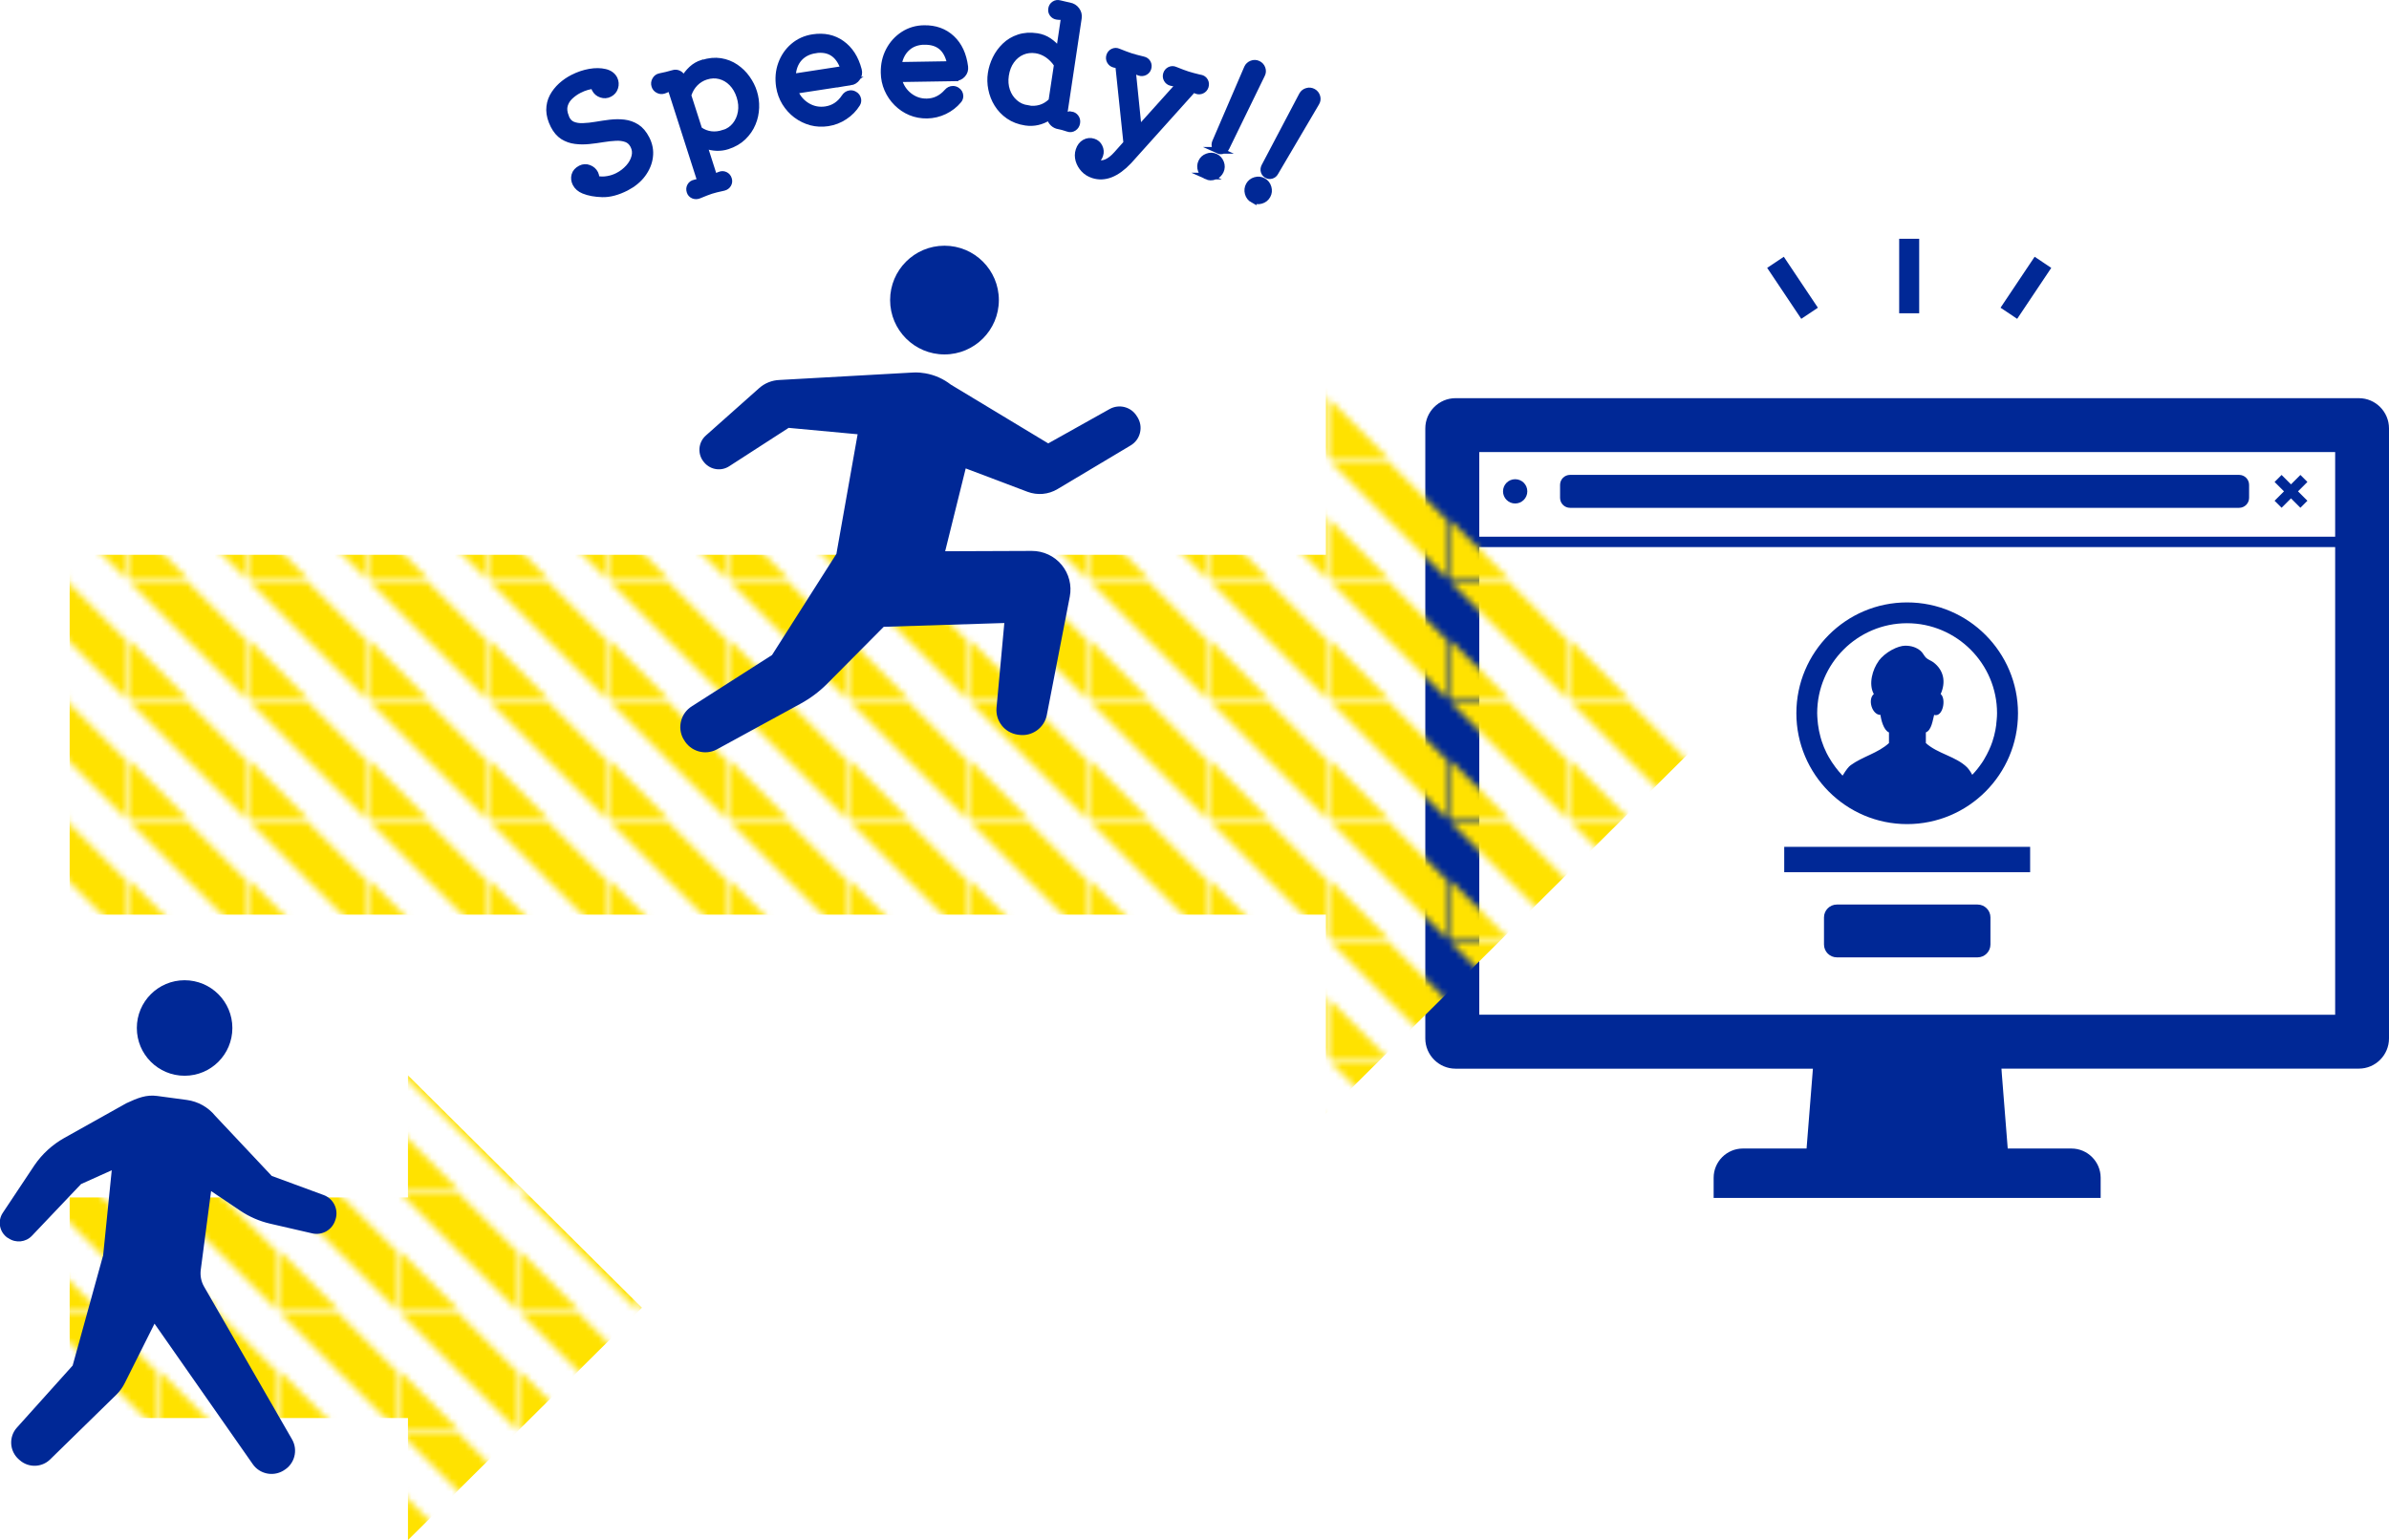 <?xml version="1.0" encoding="UTF-8"?>
<svg id="_レイヤー_2" data-name="レイヤー 2" xmlns="http://www.w3.org/2000/svg" width="358.09" height="230.91" xmlns:xlink="http://www.w3.org/1999/xlink" viewBox="0 0 358.09 230.91">
  <defs>
    <style>
      .cls-1, .cls-2 {
        fill: none;
      }

      .cls-2 {
        stroke-width: 3px;
      }

      .cls-2, .cls-3 {
        stroke: #002896;
        stroke-miterlimit: 10;
      }

      .cls-4, .cls-3 {
        fill: #002896;
      }

      .cls-5 {
        fill: url(#_新規パターンスウォッチ_16);
      }

      .cls-5, .cls-6, .cls-7 {
        fill-rule: evenodd;
      }

      .cls-6 {
        fill: url(#_新規パターンスウォッチ_16-2);
      }

      .cls-7 {
        fill: #ffe200;
      }
    </style>
    <pattern id="_新規パターンスウォッチ_16" data-name="新規パターンスウォッチ 16" x="0" y="0" width="17.51" height="17.5" patternTransform="translate(4933.65 -1658.47)" patternUnits="userSpaceOnUse" viewBox="0 0 17.51 17.5">
      <g>
        <rect class="cls-1" width="17.51" height="17.5"/>
        <rect class="cls-1" width="17.51" height="17.5"/>
        <g>
          <polygon class="cls-7" points="0 17.5 8.77 17.5 0 8.71 0 17.5"/>
          <polygon class="cls-7" points="17.51 8.71 8.77 0 0 0 17.51 17.5 17.51 8.71"/>
        </g>
      </g>
    </pattern>
    <pattern id="_新規パターンスウォッチ_16-2" data-name="新規パターンスウォッチ 16" patternTransform="translate(4956.2 -1638.87)" xlink:href="#_新規パターンスウォッチ_16"/>
  </defs>
  <g id="_デザイン" data-name="デザイン">
    <g>
      <g>
        <g>
          <path class="cls-4" d="M271.74,160.23l-.95,11.97h-9.55c-2.41,0-4.38,1.97-4.38,4.38v2.98h0v.05h0s58.01,0,58.01,0h0v-3.03c0-2.41-1.97-4.38-4.38-4.38h-9.55l-.88-11.12-.06-.86h53.58c2.49,0,4.51-2.04,4.51-4.53V64.23c0-2.49-2.02-4.53-4.51-4.53H218.17c-2.49,0-4.53,2.04-4.53,4.53v91.47c0,2.49,2.04,4.53,4.53,4.53h53.56Zm78.28-79.79v.03H221.73v-12.69h128.29v12.66Zm-128.29,1.59h128.29v70.11H221.73V82.03Z"/>
          <path class="cls-4" d="M227.11,75.49c1,0,1.82-.81,1.82-1.82s-.81-1.82-1.82-1.82-1.82,.81-1.82,1.82c0,1,.81,1.82,1.82,1.82Z"/>
          <path class="cls-4" d="M235.34,76.14h100.28c.83,0,1.5-.67,1.5-1.5v-1.94c0-.83-.67-1.5-1.5-1.5h-100.28c-.83,0-1.5,.67-1.5,1.5v1.94c0,.83,.67,1.5,1.5,1.5Z"/>
          <polygon class="cls-4" points="304.3 127.01 304.3 127.01 304.3 126.97 267.44 126.97 267.44 130.71 267.44 130.72 267.44 130.72 267.44 130.77 304.3 130.77 304.3 127.02 304.3 127.01"/>
          <path class="cls-4" d="M296.42,135.62h-21.09c-1.07,0-1.93,.87-1.93,1.93v4.06c0,1.07,.87,1.93,1.93,1.93h21.09c1.07,0,1.93-.87,1.93-1.93v-4.06c0-1.07-.87-1.93-1.93-1.93Z"/>
          <path class="cls-4" d="M285.86,123.56c9.18,0,16.62-7.47,16.62-16.62s-7.44-16.62-16.62-16.62-16.6,7.47-16.6,16.62,7.44,16.62,16.6,16.62Zm13.37-14.96c-.07,.59-.19,1.16-.33,1.72-.08,.3-.16,.59-.26,.88-.15,.44-.32,.86-.51,1.27-.21,.45-.44,.9-.7,1.33-.11,.19-.22,.38-.35,.56-.43,.63-.91,1.25-1.46,1.81-.22-.42-.48-.81-.79-1.14-1.69-1.64-4.4-2.02-6.16-3.62v-1.6c.87-.33,1.04-1.91,1.24-2.62,1.33,.4,1.84-2.44,.98-3.13,.8-1.78,.49-3.56-1.09-4.76-.33-.24-.8-.4-1.09-.67-.31-.29-.47-.73-.8-1.02-.67-.58-1.47-.8-2.33-.8-1.11,0-3,.96-3.98,2.27v.02c-.93,1.27-1.56,3.47-.73,4.96-.96,.8-.27,3.13,1,3.13,.07,.69,.47,2.31,1.27,2.62v1.6c-1.64,1.51-3.96,2.02-5.73,3.31-.29,.19-.73,.76-1.13,1.43-.03,.05-.06,.09-.1,.14-.21-.22-.41-.45-.6-.68-.16-.19-.31-.37-.45-.57-.38-.5-.73-1.03-1.04-1.58-.1-.18-.19-.36-.29-.54-.29-.58-.54-1.18-.74-1.8-.07-.2-.13-.41-.18-.61-.17-.62-.3-1.25-.38-1.9-.03-.24-.05-.47-.07-.71-.02-.32-.05-.64-.05-.97,0-7.42,6.04-13.49,13.47-13.49s13.49,6.07,13.49,13.49c0,.32-.02,.64-.05,.96-.02,.24-.04,.47-.07,.7Z"/>
          <polygon class="cls-4" points="340.94 75.08 341.99 76.13 343.4 74.72 344.81 76.13 345.86 75.08 344.45 73.67 345.86 72.26 344.81 71.21 343.4 72.62 341.99 71.21 340.97 72.23 340.97 72.23 340.97 72.23 340.94 72.26 342.35 73.67 340.94 75.08"/>
        </g>
        <g>
          <line class="cls-2" x1="266.13" y1="39.33" x2="271.24" y2="46.97"/>
          <line class="cls-2" x1="306.22" y1="39.33" x2="301.11" y2="46.97"/>
          <line class="cls-2" x1="286.17" y1="35.8" x2="286.17" y2="46.97"/>
        </g>
      </g>
      <polygon class="cls-5" points="10.44 83.18 198.74 83.18 198.74 53.34 255.93 110.16 198.74 166.97 198.74 137.13 10.44 137.13 10.44 83.18"/>
      <polygon class="cls-6" points="10.44 179.53 61.15 179.53 61.15 161.23 96.22 196.07 61.15 230.91 61.15 212.61 10.44 212.61 10.44 179.53"/>
      <g>
        <path class="cls-3" d="M84.79,17.58c.23,.56,.57,.94,1.02,1.13,.45,.19,.98,.28,1.59,.25,.61-.02,1.26-.09,1.95-.21,.69-.12,1.4-.22,2.11-.31,.71-.08,1.41-.09,2.08-.01s1.3,.3,1.87,.66c.57,.36,1.06,.94,1.47,1.74,.44,.87,.61,1.76,.49,2.68-.11,.92-.48,1.79-1.08,2.6s-1.43,1.48-2.45,2.01c-1.28,.65-2.47,.97-3.56,.94s-2.01-.2-2.77-.51c-.57-.23-.97-.58-1.21-1.05-.2-.4-.25-.81-.14-1.22,.11-.42,.41-.75,.89-1,.4-.2,.81-.22,1.22-.06,.42,.16,.72,.43,.91,.8,.09,.19,.15,.4,.17,.64,.02,.14,.07,.21,.17,.23,.52,.1,1.04,.1,1.58,0,.54-.09,1.04-.26,1.51-.5,.63-.32,1.17-.74,1.63-1.25,.46-.51,.76-1.06,.91-1.65,.15-.59,.09-1.15-.19-1.69-.25-.48-.6-.81-1.07-.98-.46-.17-1-.24-1.6-.21-.6,.03-1.25,.1-1.92,.21-.68,.11-1.37,.21-2.08,.28-.71,.07-1.39,.07-2.06-.02-.66-.08-1.27-.3-1.82-.64-.55-.35-1.02-.89-1.4-1.63-.41-.81-.62-1.58-.63-2.31,0-.73,.16-1.39,.48-2,.32-.6,.75-1.14,1.27-1.62,.53-.48,1.11-.88,1.76-1.21,.81-.41,1.65-.7,2.5-.85,.86-.15,1.62-.14,2.29,.02,.67,.16,1.13,.5,1.39,1.01,.19,.41,.22,.82,.09,1.25-.13,.43-.4,.74-.8,.95s-.81,.23-1.23,.09c-.42-.14-.74-.41-.94-.81-.07-.14-.12-.25-.13-.31-.03-.13-.07-.19-.12-.18-.24,0-.55,.05-.95,.16-.4,.11-.81,.28-1.22,.49-.47,.24-.91,.55-1.32,.93-.41,.38-.69,.83-.84,1.34-.15,.52-.09,1.11,.18,1.78Z"/>
        <path class="cls-3" d="M105.32,9.48c.96-.31,1.86-.39,2.69-.26,.83,.14,1.58,.43,2.25,.89,.67,.46,1.23,1.01,1.69,1.66s.81,1.33,1.03,2.05c.23,.73,.34,1.5,.31,2.32-.03,.81-.19,1.6-.51,2.35-.31,.76-.78,1.43-1.4,2.04-.62,.6-1.41,1.06-2.35,1.36-.52,.17-1.06,.24-1.62,.22-.56-.02-1.11-.13-1.64-.33-.04-.02-.09-.02-.15,0-.08,.02-.1,.09-.06,.2l1.41,4.41c.04,.14,.13,.18,.26,.12l.65-.26c.28-.12,.55-.12,.8,0,.26,.12,.43,.32,.52,.61,.09,.27,.06,.53-.08,.77-.14,.24-.36,.4-.65,.47-.49,.11-.87,.19-1.14,.26-.27,.07-.52,.14-.75,.21-.29,.09-.56,.19-.8,.29-.24,.1-.59,.24-1.04,.42-.28,.11-.55,.11-.81,0-.25-.11-.43-.3-.51-.58-.09-.29-.07-.56,.07-.8,.14-.25,.36-.4,.66-.46l.68-.17h.05c.11-.05,.14-.13,.1-.25l-4.39-13.69c-.04-.12-.11-.17-.22-.13-.17,.05-.32,.12-.46,.18-.14,.07-.29,.13-.46,.18-.26,.08-.52,.06-.78-.08-.26-.13-.44-.34-.52-.61-.1-.3-.07-.6,.09-.87,.15-.28,.38-.45,.68-.51,.31-.07,.65-.14,1-.22,.35-.08,.69-.17,1.01-.27,.27-.09,.54-.06,.8,.07,.26,.13,.44,.34,.52,.61l.04,.11c.03,.09,.07,.14,.12,.15,.05,0,.1-.03,.14-.11,.31-.54,.69-1.02,1.14-1.44,.45-.42,.98-.73,1.6-.93Zm3.16,10.5c.72-.23,1.3-.62,1.75-1.18,.45-.56,.74-1.22,.87-1.98s.06-1.55-.2-2.36c-.26-.82-.66-1.5-1.18-2.03-.52-.53-1.12-.88-1.8-1.06-.68-.18-1.39-.15-2.14,.09-.61,.2-1.14,.53-1.6,.99-.46,.47-.8,1.03-1.02,1.69-.04,.1-.04,.19-.01,.28l1.57,4.89c.02,.08,.07,.15,.14,.21,1.07,.73,2.28,.88,3.62,.45Z"/>
        <path class="cls-3" d="M127.45,12.29l-8.14,1.25c-.16,.02-.21,.11-.15,.27,.4,.93,1.03,1.63,1.88,2.13,.85,.49,1.77,.66,2.75,.51,1.17-.18,2.11-.8,2.82-1.87,.2-.31,.46-.48,.79-.53,.21-.03,.41,0,.6,.1,.33,.16,.52,.41,.58,.76,.03,.22,0,.43-.12,.63-.48,.77-1.1,1.41-1.87,1.91-.76,.51-1.6,.83-2.5,.97-.87,.13-1.71,.09-2.51-.12-.8-.22-1.54-.58-2.21-1.08-.67-.5-1.22-1.12-1.67-1.84-.44-.72-.73-1.52-.87-2.39-.18-1.2-.09-2.33,.29-3.38,.38-1.05,.98-1.94,1.81-2.65,.83-.71,1.81-1.15,2.93-1.32,1.64-.25,3.08,.05,4.29,.92,1.22,.87,2.06,2.18,2.52,3.93,.11,.42,.05,.81-.2,1.17-.24,.36-.6,.58-1.05,.65Zm-5.28-4.8c-1.01,.16-1.81,.57-2.41,1.24-.59,.67-.92,1.54-.98,2.6v.05c.03,.13,.1,.18,.23,.16l7.28-1.12c.16-.02,.21-.12,.15-.29-.76-2.08-2.18-2.97-4.27-2.65Z"/>
        <path class="cls-3" d="M143.13,11.67l-8.23,.13c-.16,0-.22,.08-.19,.24,.27,.97,.8,1.76,1.57,2.36,.78,.6,1.66,.9,2.65,.88,1.18-.02,2.2-.51,3.05-1.47,.24-.28,.52-.42,.86-.42,.21,0,.4,.06,.58,.18,.31,.2,.46,.48,.47,.83,0,.22-.07,.43-.21,.6-.58,.7-1.28,1.24-2.11,1.64-.83,.4-1.69,.6-2.61,.62-.88,.01-1.7-.14-2.47-.46-.77-.32-1.44-.78-2.04-1.37-.59-.59-1.06-1.27-1.4-2.05-.34-.78-.52-1.61-.53-2.49-.02-1.22,.23-2.32,.75-3.31,.52-.99,1.24-1.78,2.16-2.38,.92-.59,1.95-.9,3.08-.91,1.66-.03,3.04,.47,4.13,1.49,1.09,1.02,1.74,2.44,1.97,4.24,.05,.43-.06,.81-.35,1.13-.29,.33-.67,.49-1.13,.5Zm-4.58-5.47c-1.02,.02-1.88,.32-2.55,.91-.68,.59-1.12,1.4-1.33,2.45v.05c0,.13,.07,.19,.2,.19l7.37-.12c.16,0,.22-.09,.19-.27-.47-2.17-1.76-3.24-3.87-3.2Z"/>
        <path class="cls-3" d="M160.56,17.22c.27,.04,.49,.17,.66,.4,.17,.23,.23,.49,.18,.79-.05,.32-.2,.56-.46,.74-.26,.18-.55,.21-.85,.1-.6-.2-1.06-.33-1.38-.38-.32-.05-.59-.18-.83-.4-.23-.22-.39-.48-.48-.79-.03-.15-.11-.19-.25-.11-.52,.33-1.07,.56-1.64,.69s-1.17,.15-1.77,.06c-.98-.15-1.82-.47-2.53-.96s-1.27-1.09-1.7-1.78-.72-1.44-.88-2.24c-.16-.8-.18-1.58-.06-2.34,.11-.74,.34-1.47,.69-2.19,.35-.72,.81-1.35,1.39-1.91,.58-.56,1.27-.98,2.07-1.24,.8-.27,1.7-.33,2.7-.18,.65,.1,1.24,.32,1.77,.68s.98,.78,1.36,1.27c.04,.05,.08,.09,.13,.09,.08,.01,.13-.05,.15-.17l.69-4.63c.02-.13-.03-.2-.14-.21-.16-.02-.31-.04-.47-.03-.15,0-.32-.01-.49-.04-.25-.04-.46-.16-.62-.37s-.22-.45-.18-.72c.04-.3,.18-.53,.42-.69,.23-.16,.5-.2,.79-.12,.22,.05,.46,.1,.72,.17s.51,.12,.76,.17c.42,.08,.77,.29,1.03,.64,.26,.35,.36,.73,.3,1.16l-2.15,14.34c-.02,.13,.03,.2,.16,.22,.16,.02,.31,.02,.45,0,.14-.03,.29-.03,.45,0Zm-6.54-.91c1.41,.21,2.58-.14,3.53-1.05,.07-.07,.12-.15,.13-.25l.78-5.17c.01-.09,0-.19-.06-.28-.36-.54-.81-.99-1.35-1.37-.54-.37-1.12-.6-1.74-.7-.76-.11-1.46-.03-2.11,.25-.65,.28-1.19,.73-1.63,1.34-.44,.61-.72,1.35-.85,2.2-.13,.84-.06,1.62,.18,2.33,.25,.72,.64,1.31,1.19,1.79,.54,.48,1.19,.77,1.93,.88Z"/>
        <path class="cls-3" d="M179.95,11.7c.28,.06,.5,.21,.64,.46,.14,.25,.16,.51,.07,.8-.09,.27-.26,.47-.52,.59-.26,.12-.52,.13-.79,.02l-.31-.15h-.05c-.08-.04-.16-.02-.25,.06l-9.57,10.66c-1.83,1.93-3.6,2.63-5.31,2.08-.55-.18-1.01-.46-1.38-.86s-.62-.84-.77-1.34c-.14-.5-.14-.99,.02-1.48,.17-.53,.46-.91,.87-1.14s.84-.27,1.3-.12c.4,.13,.69,.38,.87,.77,.19,.39,.22,.78,.09,1.18-.12,.37-.31,.63-.58,.8-.16,.08-.19,.18-.07,.3,.08,.06,.15,.1,.21,.12,.94,.3,1.94-.13,2.99-1.31l1.38-1.55c.06-.08,.09-.17,.09-.27l-1.19-11.37c-.03-.13-.1-.2-.21-.22l-.45-.09c-.28-.07-.49-.23-.63-.48-.14-.25-.16-.51-.08-.78,.09-.29,.27-.49,.52-.61,.26-.12,.52-.12,.78,0,.42,.17,.77,.31,1.05,.41,.28,.11,.55,.2,.79,.28,.26,.08,.54,.16,.83,.24,.29,.08,.65,.17,1.07,.27,.28,.06,.5,.21,.64,.46,.14,.25,.16,.51,.07,.8-.08,.26-.25,.45-.49,.57-.24,.12-.49,.14-.75,.06-.12-.04-.26-.09-.4-.17-.15-.07-.29-.14-.44-.2h-.05c-.15-.06-.22,0-.19,.18l.86,8.47c.02,.11,.05,.17,.09,.18,.08,.02,.14,0,.18-.09l5.72-6.36s.04-.06,.06-.11c.02-.08,0-.13-.1-.16-.15-.05-.32-.09-.5-.14-.18-.04-.35-.07-.51-.09-.28-.07-.49-.23-.63-.48-.14-.25-.16-.51-.08-.78,.09-.29,.27-.49,.52-.61,.26-.12,.52-.12,.78,0,.42,.17,.77,.31,1.05,.41,.28,.11,.55,.2,.79,.28,.26,.08,.54,.16,.83,.24,.29,.08,.65,.17,1.07,.27Z"/>
        <path class="cls-3" d="M180.86,26.4c-.39-.18-.66-.48-.81-.89-.15-.41-.13-.81,.05-1.2,.17-.38,.46-.65,.87-.8,.41-.16,.81-.15,1.2,.03,.38,.17,.64,.47,.8,.88s.14,.81-.03,1.19c-.18,.39-.47,.67-.88,.82-.41,.16-.81,.15-1.2-.03Zm1.77-3.86c-.22-.1-.37-.26-.46-.49-.09-.23-.09-.46,0-.7l4.8-11.16c.13-.29,.36-.5,.67-.62,.31-.12,.62-.11,.92,.03s.51,.37,.62,.68c.11,.31,.09,.61-.06,.9l-5.32,10.92c-.1,.22-.27,.37-.5,.46-.23,.09-.46,.08-.68-.02Z"/>
        <path class="cls-3" d="M187.83,29.93c-.38-.21-.62-.53-.74-.95-.11-.42-.07-.82,.14-1.2,.2-.36,.51-.61,.93-.73,.42-.12,.81-.08,1.19,.13,.36,.2,.61,.52,.73,.94,.12,.42,.08,.82-.12,1.18-.21,.38-.52,.63-.94,.75-.42,.12-.81,.08-1.19-.13Zm2.07-3.71c-.21-.12-.35-.29-.42-.52-.07-.23-.05-.46,.06-.7l5.66-10.75c.16-.28,.39-.47,.71-.56,.32-.1,.63-.06,.92,.1,.29,.16,.48,.41,.57,.73,.09,.32,.04,.62-.13,.89l-6.16,10.47c-.12,.21-.3,.35-.53,.42-.24,.07-.46,.04-.67-.07Z"/>
      </g>
      <g>
        <path class="cls-4" d="M149.72,44.99c0-4.5-3.65-8.15-8.15-8.15-4.5,0-8.15,3.65-8.15,8.15,0,4.5,3.65,8.15,8.15,8.15,4.5,0,8.15-3.65,8.15-8.15Z"/>
        <path class="cls-4" d="M102.44,110.79l.07,.12c.97,1.73,3.14,2.39,4.9,1.47l12.58-6.87c1.47-.8,2.82-1.81,4-3l8.47-8.53,18.08-.57-1.17,12.71c-.18,1.97,1.21,3.74,3.17,4.03l.15,.02c1.98,.3,3.84-1.02,4.22-2.98l3.44-17.73c.33-1.69-.12-3.44-1.22-4.77-1.1-1.33-2.74-2.09-4.46-2.09l-13,.05,3.08-12.42,9.25,3.5c1.49,.56,3.15,.42,4.51-.4l10.97-6.55c.7-.42,1.2-1.09,1.39-1.88,.2-.79,.07-1.62-.35-2.31l-.12-.19c-.85-1.4-2.65-1.87-4.08-1.07l-9.2,5.15-14.61-8.82c-1.08-.84-2.38-1.44-3.83-1.69-.26-.04-.52-.07-.77-.1,0,0-.57-.05-1.18-.01l-19.87,1.11c-1.15,.04-2.25,.48-3.1,1.25l-7.96,7.08c-1.18,1.05-1.29,2.85-.25,4.03l.05,.06c.94,1.07,2.52,1.29,3.71,.51l8.9-5.75,10.34,.96-3.18,17.93-9.65,15.17-11.98,7.66c-1.69,1.03-2.27,3.21-1.3,4.94Z"/>
      </g>
      <g>
        <path class="cls-4" d="M34.83,154.13c0-3.95-3.2-7.16-7.16-7.16-3.95,0-7.16,3.2-7.16,7.16,0,3.95,3.2,7.16,7.16,7.16s7.16-3.2,7.16-7.16Z"/>
        <path class="cls-4" d="M1.18,185.6l.08,.05c1.11,.76,2.61,.61,3.53-.37l7.36-7.75,4.6-2.07-1.3,12.86h-.02s-4.54,16.42-4.54,16.42l-8.36,9.31c-.6,.66-.9,1.54-.85,2.43s.46,1.73,1.13,2.32l.16,.14c1.31,1.15,3.29,1.1,4.54-.12l9.9-9.68c.53-.51,.96-1.11,1.29-1.77l4.46-8.91,14.73,21.07c1.02,1.46,2.99,1.89,4.53,1l.11-.07c1.63-.95,2.18-3.03,1.24-4.66l-13.18-22.89c-.44-.76-.61-1.64-.5-2.51l1.55-11.82,4.4,2.96c1.34,.9,2.84,1.55,4.42,1.92l6.33,1.46c1.5,.35,3.02-.52,3.47-2l.04-.11c.47-1.5-.32-3.1-1.8-3.64l-7.77-2.86-8.48-9.02c-1.06-1.3-2.58-2.14-4.24-2.37l-4.45-.6c-1.62-.22-2.91,.29-4.62,1.09l-9.31,5.21c-1.78,1-3.31,2.4-4.46,4.08l-4.75,7.14c-.83,1.24-.5,2.92,.73,3.76Z"/>
      </g>
    </g>
  </g>
</svg>